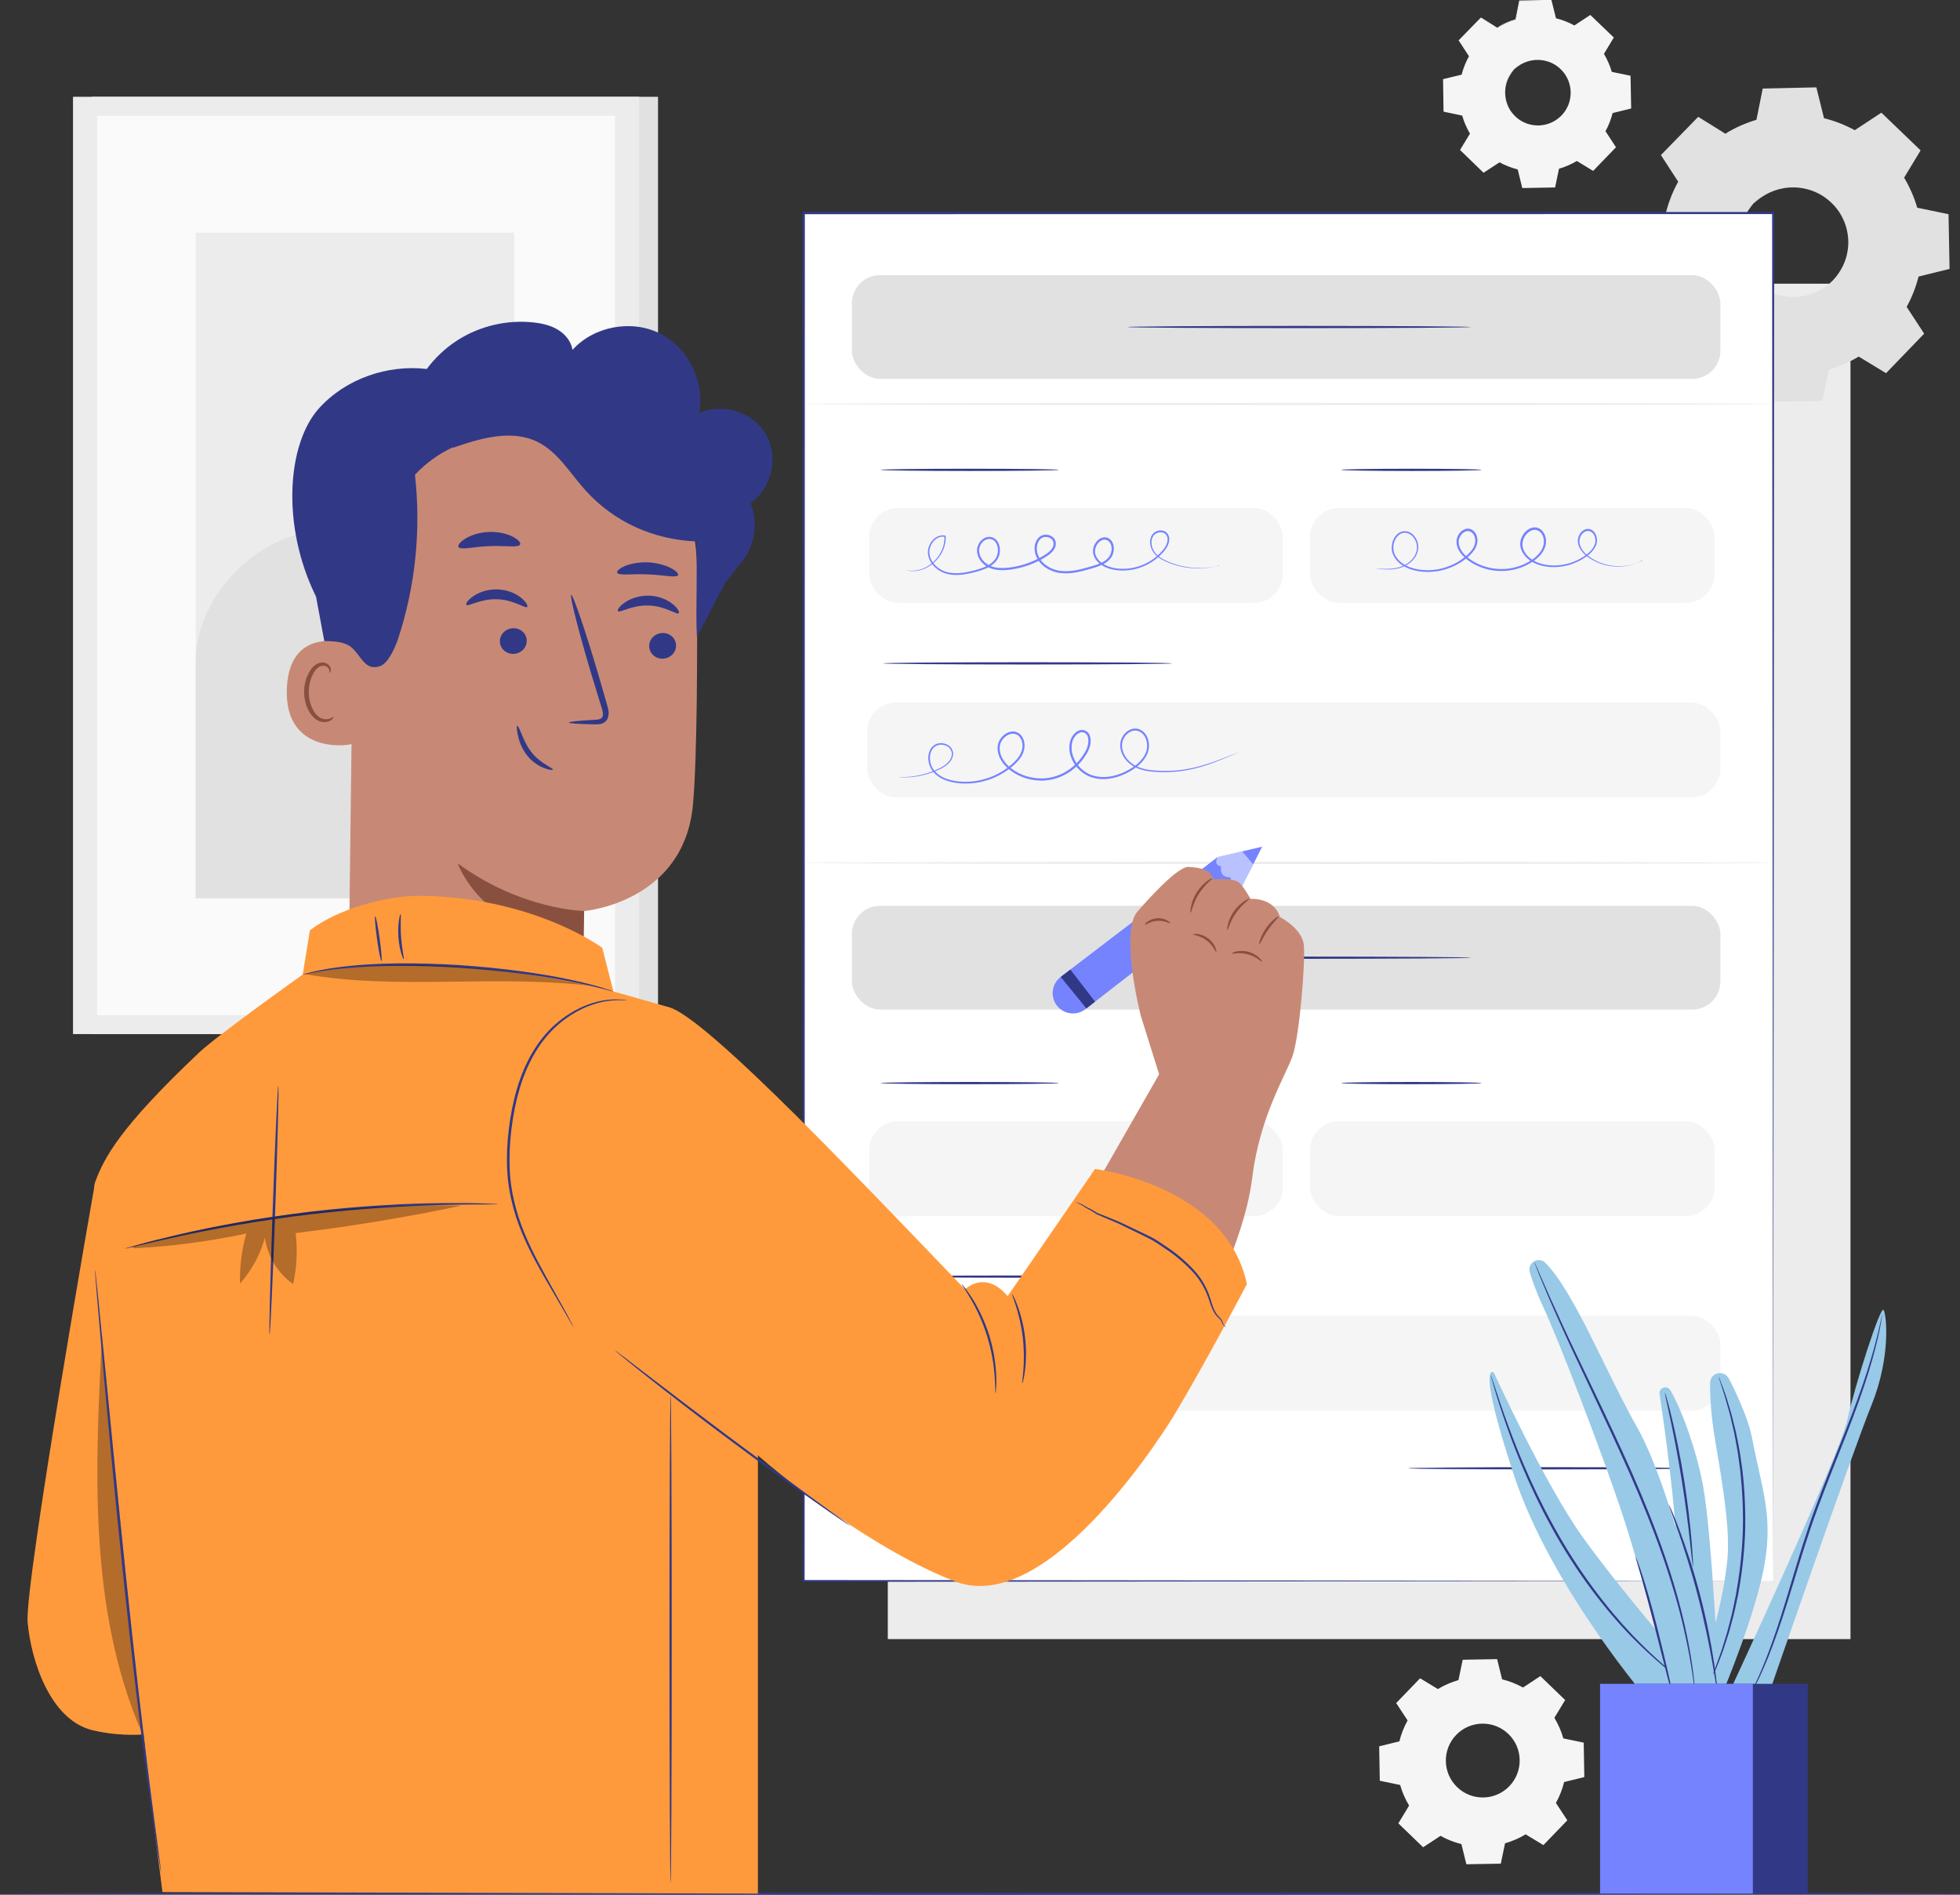 <?xml version="1.0" encoding="UTF-8"?>
<svg xmlns="http://www.w3.org/2000/svg" id="Calque_2" viewBox="0 0 453.17 438.07">
  <rect x="0" y="0" width="453.17" height="438.07" fill="#333333" stroke="none"/>
  <defs>
    <style>.cls-1{fill:#f5f5f5;}.cls-2,.cls-3{fill:#fff;}.cls-4{fill:#ececec;}.cls-5{fill:#ff9a3c;}.cls-6{fill:#fafafa;}.cls-7{fill:#98c9e7;}.cls-8{fill:#c78976;}.cls-9{fill:#e1e1e1;}.cls-10{fill:#8a503f;}.cls-11{fill:#7583ff;}.cls-12{fill:#313986;}.cls-13{opacity:.3;}.cls-3{opacity:.5;}</style>
  </defs>
  <g id="Calque_1-2">
    <g>
      <rect class="cls-4" x="205.27" y="65.59" width="222.58" height="313.37"></rect>
      <g>
        <g>
          <path class="cls-9" d="M398.94,30.92c2.29-1.38,4.72-2.43,7.23-3.14l1.49-7.16,12.1-.21,1.74,7.1c2.54,.62,5.01,1.59,7.34,2.89l6.11-4.01,8.71,8.41-3.79,6.25c1.38,2.29,2.43,4.72,3.14,7.24l7.16,1.49,.21,12.1-7.1,1.74c-.62,2.53-1.59,5.01-2.89,7.34l4.01,6.12-8.4,8.71-6.25-3.79c-2.29,1.38-4.72,2.43-7.24,3.14l-1.49,7.16-12.1,.21-1.74-7.1c-2.54-.62-5.01-1.59-7.34-2.89l-6.11,4.01-8.71-8.41,3.79-6.25c-1.38-2.29-2.43-4.72-3.14-7.24l-7.16-1.49-.21-12.1,7.1-1.74c.62-2.53,1.59-5.01,2.89-7.34l-4.01-6.11,8.4-8.71,6.25,3.79h0Zm6.45,16.12c-4.98,5.16-4.84,13.38,.32,18.36,5.16,4.98,13.38,4.84,18.36-.32,4.98-5.16,4.84-13.38-.32-18.36-5.16-4.98-13.38-4.83-18.36,.32Z"></path>
          <path class="cls-9" d="M405.39,47.04s.68-.96,2.42-2.12c1.71-1.14,4.69-2.4,8.47-2,1.86,.21,3.9,.82,5.76,2.04,1.84,1.23,3.57,2.98,4.65,5.24,.57,1.11,.97,2.35,1.18,3.64,.23,1.29,.27,2.65,.07,4-.33,2.71-1.61,5.38-3.6,7.48-2.03,2.07-4.65,3.44-7.35,3.87-1.34,.24-2.7,.26-4,.07-1.3-.17-2.55-.52-3.68-1.05-2.31-1-4.11-2.68-5.41-4.47-1.29-1.81-1.97-3.83-2.25-5.68-.53-3.76,.63-6.79,1.7-8.53,1.1-1.78,2.03-2.49,2.03-2.49,.07,.06-.78,.85-1.78,2.63-.98,1.75-2.01,4.71-1.43,8.31,.3,1.77,.97,3.69,2.23,5.4,1.25,1.69,2.99,3.27,5.18,4.2,1.08,.5,2.27,.82,3.5,.97,1.23,.17,2.51,.15,3.78-.08,2.55-.41,5.02-1.71,6.94-3.67,1.88-1.99,3.1-4.5,3.42-7.06,.19-1.28,.16-2.56-.05-3.78-.2-1.22-.56-2.4-1.1-3.46-1.01-2.16-2.64-3.84-4.38-5.03-1.76-1.19-3.69-1.8-5.48-2.04-3.62-.45-6.54,.69-8.25,1.73-1.75,1.06-2.51,1.94-2.57,1.88Z"></path>
          <path class="cls-9" d="M398.94,30.92s-.14-.06-.4-.21c-.29-.17-.69-.4-1.2-.69-1.09-.65-2.67-1.58-4.71-2.78l.15-.02c-2.14,2.24-4.95,5.19-8.35,8.75l.02-.23c1.22,1.85,2.58,3.9,4.03,6.1l.07,.11-.06,.12c-1.19,2.15-2.19,4.6-2.84,7.29l-.03,.14-.14,.04c-2.21,.55-4.61,1.14-7.1,1.76l.2-.26c.08,3.81,.16,7.85,.24,12.1l-.23-.28c2.22,.46,4.66,.96,7.16,1.48l.18,.04,.05,.18c.67,2.34,1.7,4.82,3.12,7.15l.1,.17-.1,.17c-1.17,1.94-2.46,4.08-3.78,6.26l-.05-.41c2.74,2.64,5.69,5.48,8.72,8.39l-.43-.04c1.9-1.25,3.99-2.62,6.11-4.01l.18-.12,.19,.1c2.13,1.19,4.63,2.21,7.25,2.85l.21,.05,.05,.21c.55,2.22,1.14,4.65,1.75,7.1l-.36-.28c3.83-.07,7.94-.14,12.1-.22l-.36,.29c.47-2.26,.98-4.7,1.49-7.16l.05-.22,.22-.06c2.38-.67,4.85-1.72,7.14-3.1h0s.2-.12,.2-.12l.19,.12c2.1,1.27,4.18,2.54,6.25,3.79l-.46,.06c2.84-2.94,5.64-5.84,8.41-8.7l-.04,.46c-1.35-2.06-2.68-4.1-4-6.12l-.12-.19,.11-.19c1.28-2.3,2.24-4.75,2.86-7.25l.05-.21,.21-.05c2.4-.59,4.77-1.17,7.1-1.74l-.27,.35c-.07-4.13-.14-8.16-.2-12.1l.27,.33c-2.43-.51-4.81-1.01-7.16-1.5l-.2-.04-.05-.19c-.72-2.57-1.78-4.97-3.1-7.16l-.1-.17,.1-.17c1.3-2.14,2.57-4.22,3.8-6.24l.05,.38c-3.06-2.96-5.94-5.76-8.69-8.42l.35,.03c-2.15,1.4-4.18,2.72-6.12,3.99l-.14,.09-.14-.08c-2.44-1.36-4.88-2.28-7.27-2.88l-.14-.04-.03-.14c-.62-2.58-1.19-4.91-1.72-7.11l.22,.17c-4.69,.06-8.68,.11-12.1,.16l.16-.13c-.61,2.86-1.12,5.2-1.54,7.15l-.02,.07-.07,.02c-2.56,.71-4.36,1.55-5.53,2.13-.56,.29-.99,.52-1.3,.68-.29,.16-.43,.23-.43,.22,0,0,.14-.1,.4-.27,.28-.17,.7-.43,1.28-.74,1.16-.62,2.95-1.49,5.52-2.25l-.08,.09c.39-1.96,.87-4.31,1.44-7.17l.03-.13h.13c3.42-.08,7.41-.17,12.1-.27h.17s.04,.17,.04,.17c.55,2.19,1.12,4.52,1.76,7.1l-.18-.18c2.43,.59,4.92,1.52,7.41,2.89h-.28c1.94-1.27,3.96-2.6,6.1-4.01l.19-.12,.16,.16c2.76,2.65,5.65,5.44,8.72,8.39l.18,.17-.13,.21c-1.23,2.03-2.48,4.11-3.78,6.26v-.33c1.35,2.23,2.44,4.69,3.19,7.31l-.25-.24c2.35,.49,4.73,.98,7.16,1.48l.27,.06v.27c.08,3.93,.15,7.97,.23,12.1v.28s-.27,.07-.27,.07c-2.34,.57-4.7,1.16-7.1,1.75l.26-.26c-.63,2.56-1.6,5.07-2.92,7.43v-.38c1.31,2.02,2.65,4.06,4,6.11l.16,.25-.2,.21c-2.76,2.86-5.56,5.77-8.4,8.71l-.21,.21-.25-.15c-2.07-1.25-4.15-2.52-6.25-3.79h.38s0,0,0,0c-2.35,1.42-4.88,2.49-7.32,3.18l.26-.28c-.51,2.46-1.02,4.9-1.49,7.16l-.06,.29h-.3c-4.16,.08-8.27,.15-12.1,.21h-.29s-.07-.28-.07-.28c-.6-2.45-1.19-4.88-1.74-7.1l.26,.26c-2.69-.66-5.24-1.71-7.43-2.93h.37c-2.12,1.37-4.21,2.74-6.12,3.99l-.23,.15-.2-.19c-3.02-2.92-5.96-5.77-8.7-8.42l-.19-.18,.14-.23c1.32-2.17,2.62-4.31,3.8-6.24v.33c-1.44-2.39-2.5-4.93-3.17-7.32l.23,.22c-2.5-.53-4.94-1.04-7.16-1.5l-.23-.05v-.23c-.07-4.25-.13-8.29-.19-12.1v-.21s.2-.05,.2-.05c2.49-.6,4.89-1.19,7.11-1.72l-.18,.18c.68-2.73,1.71-5.21,2.93-7.39v.23c-1.43-2.21-2.77-4.27-3.98-6.13l-.08-.13,.1-.11c3.44-3.53,6.29-6.44,8.45-8.66l.07-.07,.08,.05c2,1.24,3.54,2.2,4.61,2.87,.5,.32,.89,.57,1.18,.75,.27,.17,.4,.26,.4,.27Z"></path>
        </g>
        <g>
          <path class="cls-1" d="M346.15,6.43c1.37-.83,2.83-1.45,4.33-1.88l.89-4.29,7.24-.13,1.04,4.25c1.52,.37,3,.95,4.39,1.73l3.66-2.4,5.21,5.03-2.27,3.74c.83,1.37,1.46,2.83,1.88,4.33l4.29,.89,.13,7.24-4.25,1.04c-.37,1.52-.95,3-1.73,4.39l2.4,3.66-5.03,5.21-3.74-2.27c-1.37,.83-2.83,1.45-4.33,1.88l-.89,4.29-7.24,.13-1.04-4.25c-1.52-.37-3-.95-4.39-1.73l-3.66,2.4-5.21-5.03,2.27-3.74c-.83-1.37-1.46-2.83-1.88-4.33l-4.29-.89-.13-7.24,4.25-1.04c.37-1.52,.95-3,1.73-4.39l-2.4-3.66,5.03-5.21,3.74,2.27h0Zm3.86,9.65c-2.98,3.09-2.89,8.01,.19,10.99,3.09,2.98,8.01,2.89,10.99-.19,2.98-3.09,2.89-8.01-.19-10.99-3.09-2.98-8.01-2.89-10.99,.19Z"></path>
          <path class="cls-1" d="M350.01,16.08s.41-.57,1.45-1.27c1.02-.68,2.81-1.44,5.07-1.2,1.11,.13,2.33,.49,3.45,1.22,1.1,.74,2.14,1.78,2.79,3.14,.34,.67,.58,1.41,.71,2.18,.14,.77,.16,1.58,.04,2.39-.2,1.62-.96,3.22-2.16,4.48-1.21,1.24-2.79,2.06-4.4,2.31-.8,.14-1.62,.15-2.39,.04-.78-.1-1.53-.31-2.2-.63-1.38-.6-2.46-1.6-3.24-2.67-.77-1.09-1.18-2.29-1.34-3.4-.32-2.25,.38-4.06,1.02-5.11,.66-1.06,1.22-1.49,1.22-1.49,.04,.04-.47,.51-1.07,1.58-.59,1.05-1.2,2.82-.86,4.97,.18,1.06,.58,2.21,1.33,3.23,.75,1.01,1.79,1.96,3.1,2.51,.65,.3,1.36,.49,2.09,.58,.74,.1,1.5,.09,2.26-.05,1.53-.25,3.01-1.03,4.16-2.19,1.13-1.19,1.85-2.69,2.04-4.23,.11-.76,.1-1.53-.03-2.26-.12-.73-.34-1.44-.66-2.07-.6-1.29-1.58-2.3-2.62-3.01-1.05-.71-2.21-1.08-3.28-1.22-2.17-.27-3.91,.41-4.94,1.03-1.05,.64-1.5,1.16-1.54,1.12Z"></path>
          <path class="cls-1" d="M346.15,6.43s-.08-.04-.24-.13c-.18-.1-.41-.24-.72-.41-.65-.39-1.6-.94-2.82-1.67h.09c-1.28,1.33-2.96,3.09-5,5.23v-.14c.74,1.11,1.56,2.34,2.43,3.65l.04,.07-.04,.07c-.71,1.29-1.31,2.76-1.7,4.37l-.02,.09-.09,.02c-1.32,.33-2.76,.68-4.25,1.05l.12-.16c.05,2.28,.09,4.7,.14,7.24l-.14-.17c1.33,.27,2.79,.57,4.29,.88l.11,.02,.03,.11c.4,1.4,1.02,2.88,1.87,4.28l.06,.1-.06,.1c-.7,1.16-1.48,2.44-2.26,3.75l-.03-.25c1.64,1.58,3.41,3.28,5.22,5.02l-.26-.02c1.14-.75,2.39-1.57,3.66-2.4l.11-.07,.11,.06c1.28,.71,2.77,1.32,4.34,1.7l.13,.03,.03,.13c.33,1.33,.68,2.78,1.05,4.25l-.22-.17c2.29-.04,4.75-.09,7.24-.13l-.21,.18c.28-1.35,.58-2.82,.89-4.29l.03-.13,.13-.04c1.43-.4,2.9-1.03,4.27-1.86h0s.12-.07,.12-.07l.11,.07c1.26,.76,2.51,1.52,3.74,2.27l-.28,.04c1.7-1.76,3.38-3.5,5.03-5.21l-.03,.27c-.81-1.23-1.61-2.45-2.4-3.66l-.07-.11,.06-.12c.77-1.38,1.34-2.84,1.71-4.34l.03-.13,.13-.03c1.44-.35,2.85-.7,4.25-1.04l-.16,.21c-.04-2.47-.08-4.89-.12-7.24l.16,.2c-1.45-.3-2.88-.6-4.29-.9l-.12-.02-.03-.12c-.43-1.54-1.07-2.98-1.85-4.29l-.06-.1,.06-.1c.78-1.28,1.54-2.52,2.27-3.74l.03,.23c-1.83-1.77-3.56-3.45-5.2-5.04l.21,.02c-1.29,.84-2.5,1.63-3.67,2.39l-.08,.05-.08-.05c-1.46-.82-2.92-1.37-4.35-1.73l-.09-.02-.02-.09c-.37-1.55-.71-2.94-1.03-4.26l.13,.1c-2.81,.04-5.2,.07-7.24,.1l.1-.08c-.37,1.71-.67,3.11-.92,4.28v.04s-.05,.01-.05,.01c-1.53,.43-2.61,.93-3.31,1.27-.33,.17-.59,.31-.78,.41-.18,.1-.26,.14-.26,.13,0,0,.08-.06,.24-.16,.17-.1,.42-.25,.76-.44,.69-.37,1.77-.89,3.31-1.35l-.05,.05c.24-1.17,.52-2.58,.86-4.29l.02-.08h.08c2.05-.05,4.44-.1,7.24-.16h.1s.03,.1,.03,.1c.33,1.31,.67,2.7,1.06,4.25l-.11-.11c1.46,.36,2.95,.91,4.44,1.73h-.17c1.16-.76,2.37-1.56,3.65-2.4l.11-.07,.1,.09c1.65,1.59,3.38,3.25,5.22,5.02l.11,.1-.08,.13c-.73,1.22-1.49,2.46-2.26,3.75v-.2c.81,1.33,1.46,2.81,1.91,4.38l-.15-.14c1.4,.29,2.83,.59,4.29,.89l.16,.03v.16c.05,2.35,.09,4.77,.14,7.24v.17s-.16,.04-.16,.04c-1.4,.34-2.81,.69-4.25,1.05l.16-.16c-.38,1.53-.96,3.04-1.75,4.45v-.23c.78,1.21,1.58,2.43,2.39,3.66l.1,.15-.12,.13c-1.65,1.71-3.33,3.45-5.03,5.21l-.12,.13-.15-.09c-1.24-.75-2.49-1.51-3.74-2.27h.23s0,0,0,0c-1.4,.85-2.92,1.49-4.38,1.9l.16-.17c-.31,1.47-.61,2.93-.89,4.29l-.04,.17h-.18c-2.49,.05-4.95,.09-7.24,.13h-.17s-.04-.17-.04-.17c-.36-1.47-.71-2.92-1.04-4.25l.16,.16c-1.61-.4-3.14-1.02-4.45-1.75h.22c-1.27,.82-2.52,1.64-3.66,2.39l-.14,.09-.12-.12c-1.81-1.75-3.57-3.46-5.2-5.04l-.11-.11,.08-.14c.79-1.3,1.57-2.58,2.27-3.74v.2c-.86-1.43-1.49-2.95-1.89-4.38l.14,.13c-1.5-.31-2.96-.62-4.28-.9l-.14-.03v-.14c-.04-2.54-.08-4.96-.11-7.24v-.13s.12-.03,.12-.03c1.49-.36,2.93-.71,4.26-1.03l-.11,.11c.41-1.63,1.03-3.12,1.76-4.42v.14c-.85-1.32-1.66-2.56-2.38-3.67l-.05-.08,.06-.06c2.06-2.11,3.76-3.86,5.06-5.18l.04-.04,.05,.03c1.2,.74,2.12,1.32,2.76,1.72,.3,.19,.53,.34,.71,.45,.16,.1,.24,.16,.24,.16Z"></path>
        </g>
      </g>
      <g>
        <rect class="cls-9" x="21.23" y="22.38" width="130.91" height="216.7"></rect>
        <rect class="cls-4" x="16.88" y="22.38" width="130.91" height="216.7"></rect>
        <rect class="cls-6" x="22.45" y="26.78" width="119.77" height="207.91"></rect>
        <g>
          <rect class="cls-4" x="45.25" y="53.79" width="73.65" height="153.88"></rect>
          <path class="cls-9" d="M45.25,153.22c-.17-14.37,12.75-28.41,26.99-30.41,6.79-.96,14,.39,20.34-2.21,11.32-4.64,14.92-19.68,26.32-24.14l.52,111.22H45.25v-54.45Z"></path>
        </g>
      </g>
      <path class="cls-1" d="M332.45,390.51c1.5-.91,3.11-1.6,4.76-2.07l.98-4.71,7.96-.14,1.15,4.67c1.67,.41,3.29,1.04,4.83,1.9l4.02-2.64,5.73,5.53-2.49,4.11c.91,1.51,1.6,3.11,2.07,4.76l4.71,.98,.14,7.96-4.67,1.15c-.41,1.67-1.04,3.29-1.9,4.83l2.64,4.02-5.53,5.73-4.11-2.49c-1.5,.91-3.11,1.6-4.76,2.07l-.98,4.71-7.96,.14-1.15-4.67c-1.67-.41-3.29-1.04-4.83-1.9l-4.02,2.64-5.73-5.53,2.49-4.11c-.91-1.5-1.6-3.11-2.07-4.76l-4.71-.98-.14-7.96,4.67-1.15c.41-1.67,1.04-3.29,1.9-4.83l-2.64-4.02,5.53-5.73,4.11,2.49h0Zm4.24,10.6c-3.28,3.39-3.18,8.8,.21,12.07,3.39,3.28,8.8,3.18,12.07-.21,3.27-3.39,3.18-8.8-.21-12.07-3.39-3.27-8.8-3.18-12.07,.21Z"></path>
      <path class="cls-12" d="M447.38,437.81s.47-.02,1.43-.03c.97,0,2.41-.02,4.36-.03v.11c-22.5,.12-114.13,.2-223.68,.2-63.38-.03-120.74-.06-162.28-.08-20.76-.03-37.56-.06-49.18-.08-5.8-.02-10.3-.04-13.37-.05-1.52-.01-2.68-.02-3.48-.03-.78,0-1.18-.03-1.18-.03,0,0,.4-.02,1.18-.03,.79,0,1.96-.01,3.48-.03,3.07-.01,7.57-.03,13.37-.05,11.62-.02,28.42-.05,49.18-.08,41.54-.02,98.9-.05,162.28-.08,109.55,0,201.18,.09,223.68,.2v.11c-1.94-.01-3.39-.02-4.36-.03-.96,0-1.43-.03-1.43-.03Z"></path>
      <g>
        <g>
          <g>
            <rect class="cls-2" x="185.84" y="49.26" width="224.13" height="316.25"></rect>
            <path class="cls-12" d="M409.97,365.51c0-2.1-.1-129.42-.24-316.25l.24,.24c-67.78,0-143.9,.02-224.11,.02h-.03l.26-.26c-.02,118.51-.04,228.1-.05,316.25l-.21-.21c136.14,.13,222.4,.21,224.13,.21-1.73,0-88,.08-224.13,.21h-.21s0-.21,0-.21c-.01-88.15-.03-197.74-.05-316.25v-.26h.29c80.2,0,156.33,.02,224.11,.02h.24v.24c-.14,186.83-.24,314.15-.24,316.25Z"></path>
          </g>
          <rect class="cls-1" x="200.94" y="259.23" width="95.68" height="21.94" rx="6.69" ry="6.69"></rect>
          <rect class="cls-1" x="302.89" y="259.23" width="93.56" height="21.94" rx="6.69" ry="6.69"></rect>
          <rect class="cls-1" x="200.49" y="304.2" width="197.29" height="21.94" rx="6.69" ry="6.69"></rect>
          <path class="cls-12" d="M244.87,250.41c0,.14-9.25,.26-20.65,.26s-20.65-.12-20.65-.26,9.25-.26,20.65-.26,20.65,.12,20.65,.26Z"></path>
          <path class="cls-12" d="M342.58,250.41c0,.14-7.28,.26-16.26,.26s-16.26-.12-16.26-.26,7.28-.26,16.26-.26,16.26,.12,16.26,.26Z"></path>
          <path class="cls-12" d="M271.08,295.15c0,.14-15,.26-33.5,.26s-33.5-.12-33.5-.26,15-.26,33.5-.26,33.5,.12,33.5,.26Z"></path>
          <rect class="cls-9" x="196.96" y="209.43" width="200.81" height="23.98" rx="6.51" ry="6.51"></rect>
          <path class="cls-12" d="M340.14,221.42c0,.14-17.82,.26-39.79,.26s-39.79-.12-39.79-.26,17.81-.26,39.79-.26,39.79,.12,39.79,.26Z"></path>
          <rect class="cls-9" x="196.96" y="63.62" width="200.81" height="23.98" rx="6.51" ry="6.51"></rect>
          <path class="cls-12" d="M340.14,75.61c0,.14-17.82,.26-39.79,.26s-39.79-.12-39.79-.26,17.81-.26,39.79-.26,39.79,.12,39.79,.26Z"></path>
          <path class="cls-4" d="M409.97,93.41c0,.14-50.22,.26-112.16,.26s-112.17-.12-112.17-.26,50.21-.26,112.17-.26,112.16,.12,112.16,.26Z"></path>
          <path class="cls-4" d="M409.97,199.5c0,.14-50.22,.26-112.16,.26s-112.17-.12-112.17-.26,50.21-.26,112.17-.26,112.16,.12,112.16,.26Z"></path>
          <rect class="cls-1" x="200.94" y="117.45" width="95.68" height="21.94" rx="6.69" ry="6.69"></rect>
          <rect class="cls-1" x="302.89" y="117.45" width="93.56" height="21.94" rx="6.69" ry="6.69"></rect>
          <rect class="cls-1" x="200.49" y="162.42" width="197.29" height="21.94" rx="6.69" ry="6.69"></rect>
          <path class="cls-12" d="M244.87,108.63c0,.14-9.25,.26-20.65,.26s-20.65-.12-20.65-.26,9.25-.26,20.65-.26,20.65,.12,20.65,.26Z"></path>
          <path class="cls-12" d="M342.58,108.63c0,.14-7.28,.26-16.26,.26s-16.26-.12-16.26-.26,7.28-.26,16.26-.26,16.26,.12,16.26,.26Z"></path>
          <path class="cls-12" d="M271.08,153.37c0,.14-15,.26-33.5,.26s-33.5-.12-33.5-.26,15-.26,33.5-.26,33.5,.12,33.5,.26Z"></path>
          <path class="cls-12" d="M390.85,339.47c0,.14-14.63,.26-32.68,.26s-32.68-.12-32.68-.26,14.63-.26,32.68-.26,32.68,.12,32.68,.26Z"></path>
        </g>
        <path class="cls-11" d="M281.92,130.73s-.52,.19-1.55,.39c-1.03,.19-2.58,.39-4.57,.26-1.98-.15-4.43-.61-6.98-1.91-.63-.34-1.25-.77-1.78-1.34-.53-.56-.92-1.31-1.07-2.13-.14-.81-.05-1.75,.51-2.48,.57-.73,1.59-1.08,2.53-.8,.47,.13,.89,.49,1.11,.94,.23,.45,.28,.98,.19,1.46-.17,.98-.72,1.84-1.38,2.57-1.3,1.47-3.03,2.69-5.02,3.43-1.98,.74-4.24,1.02-6.48,.59-1.11-.22-2.23-.64-3.17-1.39-.91-.74-1.67-1.89-1.54-3.21,.06-.63,.31-1.23,.69-1.74,.38-.5,.9-.96,1.58-1.1,.68-.17,1.42,.12,1.87,.62,.46,.51,.66,1.2,.67,1.85,.02,.66-.14,1.32-.46,1.9-.33,.59-.82,1.05-1.36,1.43-1.09,.74-2.36,1.08-3.58,1.44-2.43,.69-5.08,1.43-7.78,.83-1.32-.31-2.6-.94-3.58-1.94-.97-.98-1.64-2.38-1.55-3.82,.04-.89,.37-1.81,1.08-2.43,.75-.62,1.81-.68,2.64-.28,.42,.2,.8,.53,1,.97,.2,.44,.23,.93,.12,1.38-.24,.91-.9,1.55-1.56,2.06-2.74,1.9-5.86,3.03-9,3.42-1.56,.2-3.2,.21-4.69-.41-1.47-.62-2.64-1.95-2.88-3.53-.25-1.59,.81-3.26,2.38-3.6,.79-.16,1.65,.16,2.13,.77,.51,.59,.72,1.35,.75,2.08,.04,.73-.12,1.46-.46,2.11-.36,.64-.86,1.14-1.42,1.55-1.13,.81-2.43,1.21-3.67,1.54-2.45,.65-5.04,1.11-7.32,.26-1.12-.42-2.09-1.13-2.78-2.03-.68-.9-1.08-2-.99-3.08,.1-1.07,.61-2.04,1.34-2.72,.72-.68,1.75-1.03,2.67-.8l.11,.03v.11c.07,2.2-.85,4.07-1.96,5.32-1.1,1.29-2.41,2.01-3.5,2.39-1.11,.37-2.03,.38-2.63,.34-.6-.08-.9-.17-.9-.17-.01-.1,1.28,.44,3.47-.31,1.06-.39,2.33-1.12,3.38-2.39,1.06-1.23,1.93-3.05,1.84-5.16l.11,.13c-.81-.2-1.72,.11-2.38,.75-.66,.63-1.13,1.54-1.21,2.51-.15,2,1.46,3.97,3.56,4.72,2.15,.78,4.65,.35,7.08-.31,1.22-.33,2.47-.73,3.52-1.48,.52-.38,.98-.86,1.28-1.41,.29-.56,.43-1.22,.4-1.87-.03-.65-.23-1.31-.64-1.8-.4-.49-1.07-.73-1.69-.61-1.27,.26-2.23,1.72-1.99,3.07,.2,1.37,1.27,2.59,2.59,3.14,1.35,.57,2.91,.56,4.43,.37,3.05-.38,6.12-1.51,8.75-3.33,.62-.47,1.2-1.06,1.37-1.77,.19-.71-.15-1.46-.84-1.76-.66-.32-1.53-.26-2.08,.21-.57,.49-.87,1.27-.9,2.06-.08,1.28,.51,2.53,1.4,3.43,.89,.92,2.09,1.51,3.33,1.8,2.52,.57,5.1-.12,7.52-.81,1.22-.35,2.44-.69,3.44-1.36,.49-.33,.93-.76,1.2-1.25,.28-.5,.42-1.08,.4-1.65,0-.57-.18-1.13-.54-1.52-.36-.39-.9-.6-1.4-.47-1.03,.25-1.78,1.37-1.89,2.42-.12,1.07,.53,2.12,1.36,2.79,.85,.69,1.9,1.09,2.96,1.31,2.14,.42,4.32,.16,6.24-.54,1.93-.7,3.6-1.87,4.87-3.29,.64-.69,1.15-1.5,1.3-2.36,.18-.84-.23-1.77-1.03-1.98-.77-.23-1.67,.06-2.14,.67-.49,.62-.59,1.46-.46,2.21,.25,1.55,1.46,2.63,2.66,3.28,2.48,1.3,4.9,1.79,6.85,1.96,1.97,.16,3.51,0,4.54-.16,.51-.09,.91-.16,1.17-.22,.26-.05,.4-.08,.4-.07Z"></path>
        <path class="cls-11" d="M379.75,129.54s-.4,.28-1.26,.63c-.85,.34-2.17,.76-3.94,.83-1.75,.06-3.96-.24-6.18-1.44-1.09-.6-2.25-1.39-3.01-2.64-.37-.63-.62-1.37-.54-2.17,.1-.78,.48-1.55,1.16-2.06,.34-.25,.77-.42,1.22-.4,.45,0,.88,.21,1.21,.52,.64,.63,.91,1.56,.81,2.46-.12,.91-.62,1.72-1.25,2.38-.64,.66-1.39,1.19-2.19,1.67-1.61,.94-3.48,1.58-5.46,1.75-1.97,.15-4.1-.06-5.97-1.11-.92-.52-1.78-1.26-2.32-2.24-.26-.49-.47-1.01-.53-1.6-.05-.58,.04-1.15,.25-1.69,.4-1.06,1.22-2.03,2.38-2.4,.58-.18,1.26-.13,1.8,.18,.55,.29,.95,.8,1.2,1.35,.49,1.11,.42,2.43-.13,3.5-.53,1.09-1.42,1.94-2.38,2.62-1.94,1.36-4.29,2.18-6.71,2.32-2.42,.14-4.85-.39-6.94-1.49-1.04-.55-2.02-1.23-2.82-2.1-.79-.86-1.41-1.98-1.4-3.21,.04-1.23,.77-2.39,1.93-2.85,.58-.23,1.29-.14,1.8,.22,.52,.36,.83,.9,.99,1.46,.35,1.14-.04,2.36-.67,3.24-.64,.91-1.47,1.59-2.3,2.22-3.4,2.49-7.66,3.25-11.3,2.42-1.81-.41-3.54-1.29-4.58-2.74-.52-.71-.85-1.58-.85-2.43-.02-.85,.2-1.68,.6-2.39,.41-.7,1.06-1.28,1.85-1.47,.78-.2,1.6,.04,2.19,.49,1.17,.92,1.66,2.4,1.47,3.67-.19,1.28-.95,2.3-1.77,2.99-.83,.69-1.76,1.11-2.61,1.33-1.72,.42-3.11,.3-4.02,.25-.44-.04-.78-.07-1.04-.09-.23-.03-.35-.04-.35-.05,0,0,.12,0,.36,0,.26,.01,.61,.02,1.04,.04,.91,.01,2.29,.1,3.96-.34,.83-.23,1.71-.64,2.5-1.32,.78-.67,1.48-1.65,1.64-2.84,.16-1.16-.32-2.54-1.38-3.36-.53-.39-1.23-.59-1.91-.41-.67,.17-1.24,.68-1.61,1.32-.74,1.29-.77,3.1,.25,4.41,.97,1.34,2.61,2.17,4.35,2.56,3.51,.79,7.65,.04,10.92-2.38,.81-.61,1.61-1.28,2.18-2.11,.58-.82,.89-1.85,.6-2.82-.14-.47-.4-.92-.8-1.18-.39-.27-.89-.33-1.34-.16-.91,.35-1.57,1.38-1.59,2.39-.01,1.04,.53,2.06,1.27,2.86,.75,.81,1.69,1.46,2.69,1.99,2.01,1.06,4.34,1.56,6.67,1.43,2.33-.14,4.58-.92,6.44-2.22,.92-.65,1.74-1.45,2.22-2.43,.49-.96,.54-2.11,.13-3.07-.39-.96-1.43-1.58-2.39-1.25-.95,.3-1.71,1.16-2.06,2.1-.18,.47-.26,.98-.22,1.47,.05,.48,.23,.97,.47,1.41,.48,.88,1.26,1.57,2.12,2.06,1.75,1,3.8,1.22,5.7,1.08,1.91-.16,3.73-.76,5.28-1.66,.78-.46,1.51-.97,2.11-1.59,.59-.61,1.05-1.35,1.16-2.14,.1-.78-.15-1.62-.68-2.13-.53-.54-1.38-.54-1.95-.1-.58,.42-.94,1.12-1.03,1.81-.08,.68,.14,1.39,.48,1.96,.7,1.18,1.81,1.96,2.86,2.56,2.15,1.2,4.32,1.52,6.03,1.5,1.74-.03,3.05-.41,3.91-.72,.86-.31,1.28-.56,1.29-.53Z"></path>
        <path class="cls-11" d="M286.79,173.7s-.13,.07-.38,.19c-.28,.13-.66,.3-1.15,.52-1.01,.45-2.51,1.1-4.48,1.85-1.97,.73-4.44,1.54-7.42,1.97-1.49,.22-3.09,.33-4.8,.29-1.69-.06-3.53-.12-5.34-.81-1.79-.64-3.51-2.13-4.06-4.22-.28-1.02-.2-2.22,.39-3.19,.56-.96,1.55-1.77,2.76-1.86,1.23-.1,2.38,.77,2.87,1.85,.53,1.08,.65,2.38,.25,3.56-.38,1.17-1.17,2.19-2.09,3.01-.93,.82-2,1.48-3.14,2.03-2.26,1.07-4.99,1.66-7.59,.89-2.6-.76-4.73-3.04-5.27-5.81-.12-.69-.13-1.41-.01-2.12,.09-.7,.4-1.41,.86-1.98,.45-.56,1.1-1.08,1.93-1.11,.82-.03,1.59,.54,1.85,1.29,.49,1.49,0,3.02-.74,4.25-.74,1.24-1.68,2.38-2.8,3.32-2.23,1.9-5.14,2.96-8.01,2.85-2.85-.09-5.64-1.17-7.67-3.09-.99-.97-1.8-2.19-2.03-3.58-.11-.68-.11-1.41,.13-2.08,.24-.66,.65-1.25,1.17-1.7,.51-.46,1.16-.79,1.86-.88,.7-.11,1.45,.15,1.97,.62,1.04,.98,1.22,2.5,.89,3.75-.35,1.27-1.18,2.3-2.07,3.14-.9,.84-1.88,1.57-2.91,2.17-2.06,1.22-4.31,1.95-6.53,2.22-2.22,.26-4.43,.1-6.42-.58-.99-.35-1.91-.87-2.64-1.58-.74-.7-1.24-1.63-1.43-2.58-.2-.95-.14-1.95,.26-2.81,.38-.86,1.19-1.53,2.1-1.64,.89-.13,1.78,.13,2.44,.67,.66,.54,.95,1.46,.78,2.23-.15,.79-.63,1.41-1.15,1.89-.53,.48-1.11,.83-1.69,1.12-1.16,.56-2.27,.97-3.29,1.26-2.04,.58-3.69,.69-4.8,.71-1.11,.01-1.69-.07-1.69-.07,0,0,.15-.01,.43,0,.28,0,.71,0,1.26-.02,1.1-.05,2.74-.2,4.75-.8,1-.3,2.09-.71,3.23-1.28,.56-.29,1.13-.64,1.62-1.1,.49-.46,.93-1.04,1.05-1.74,.14-.7-.11-1.46-.69-1.94-.58-.47-1.4-.71-2.19-.58-.8,.11-1.48,.68-1.83,1.46-.35,.77-.41,1.7-.22,2.58,.34,1.82,1.95,3.24,3.84,3.86,1.91,.64,4.07,.79,6.23,.53,2.16-.27,4.35-1,6.35-2.18,1-.59,1.94-1.31,2.82-2.12,.86-.81,1.62-1.78,1.93-2.93,.3-1.11,.1-2.47-.76-3.26-.86-.83-2.29-.56-3.18,.27-.46,.4-.82,.92-1.03,1.5-.21,.57-.21,1.21-.11,1.83,.21,1.25,.96,2.39,1.89,3.3,1.91,1.81,4.6,2.86,7.33,2.93,2.74,.1,5.51-.9,7.66-2.73,1.08-.9,1.98-1.99,2.69-3.19,.36-.6,.64-1.21,.77-1.87,.14-.65,.15-1.34-.06-1.93-.2-.58-.77-.98-1.35-.96-.59,.02-1.15,.42-1.54,.92-.83,1-.94,2.42-.74,3.68,.49,2.56,2.51,4.73,4.91,5.43,2.44,.73,5.06,.19,7.25-.84,2.17-1.04,4.27-2.56,5.01-4.74,.36-1.06,.26-2.24-.22-3.21-.45-.98-1.42-1.69-2.45-1.62-1.02,.07-1.93,.78-2.43,1.64-.53,.87-.61,1.93-.36,2.88,.5,1.94,2.08,3.35,3.8,3.98,1.73,.67,3.54,.75,5.22,.82,1.68,.05,3.28-.04,4.75-.25,2.95-.41,5.41-1.18,7.39-1.88,1.98-.71,3.49-1.34,4.51-1.75,.5-.2,.88-.36,1.17-.47,.26-.1,.4-.15,.4-.15Z"></path>
      </g>
      <g>
        <g>
          <path class="cls-7" d="M381.62,393.73s-23.01-26.48-31.69-52.97c-8.68-26.48-4.56-23.45-4.56-23.45,0,0,11.72,25.73,20.62,38.15,8.9,12.43,24.75,30.66,24.75,30.66l-9.12,7.6Z"></path>
          <path class="cls-7" d="M386.21,321.44c-.74-1.29-2.72-.62-2.5,.85,1.4,9.3,4.44,31.13,4.32,45.29-.15,18.39,0,25.5,0,25.5h9.58s-1.7-38.02-3.86-49.62c-1.52-8.13-4.74-17.15-7.54-22.03Z"></path>
          <path class="cls-7" d="M391.43,390s6.03-12.67,7.88-28.6c.79-6.77-.62-15.92-2.71-28.13-1.01-5.91-1.24-10.42-1.21-13.54,.02-2.36,3.14-3.13,4.29-1.07,1.16,2.06,4.5,9.11,5.35,13.53,2.32,12.06,4.95,18.09,2.94,29.52-2.01,11.44-9.43,29.06-9.43,29.06l-7.11-.77Z"></path>
          <path class="cls-7" d="M400.06,390.77s25.27-54.3,27.02-62.35c1.75-8.06,7.7-26.62,8.41-25.57,.7,1.05,1.75,10.86-2.8,22.06-4.55,11.21-23.99,67.51-23.99,67.51h-8.63"></path>
          <path class="cls-12" d="M388.66,388.34s-.25-.15-.71-.49c-.45-.34-1.13-.82-1.96-1.49-1.68-1.32-4.04-3.33-6.79-5.99-5.52-5.3-12.38-13.46-18.33-23.53-5.96-10.06-9.97-19.9-12.51-27.1-1.27-3.61-2.2-6.56-2.8-8.61-.31-1.02-.52-1.83-.67-2.37-.15-.54-.21-.83-.2-.84,.02,0,.12,.27,.3,.81,.19,.58,.45,1.36,.77,2.34,.66,2.03,1.64,4.96,2.96,8.54,2.63,7.16,6.68,16.94,12.62,26.96,5.93,10.02,12.71,18.18,18.13,23.53,2.7,2.69,5.02,4.74,6.66,6.1,.81,.7,1.46,1.2,1.89,1.57,.43,.36,.65,.56,.64,.57Z"></path>
          <path class="cls-12" d="M391.43,362.29s-.12-.57-.23-1.59c-.12-1.12-.28-2.59-.47-4.35-.4-3.67-1.02-8.74-1.92-14.3-.9-5.57-1.89-10.57-2.66-14.19-.37-1.73-.68-3.17-.92-4.28-.22-1.01-.32-1.57-.28-1.58,.04,0,.21,.54,.49,1.53,.28,1,.66,2.45,1.09,4.24,.87,3.6,1.92,8.61,2.82,14.18,.89,5.58,1.46,10.66,1.76,14.35,.15,1.84,.25,3.34,.3,4.37,.05,1.03,.05,1.61,.02,1.61Z"></path>
          <path class="cls-12" d="M397.35,318.24s.12,.23,.3,.69c.19,.51,.44,1.18,.76,2.02,.33,.87,.72,1.95,1.08,3.23,.38,1.28,.86,2.71,1.23,4.35,.2,.81,.41,1.67,.63,2.55,.21,.89,.36,1.83,.56,2.79,.41,1.93,.67,4.02,.97,6.21,.49,4.4,.76,9.28,.6,14.39-.21,5.11-.82,9.96-1.63,14.31-.46,2.17-.87,4.23-1.42,6.13-.26,.95-.48,1.88-.75,2.75-.28,.87-.55,1.7-.81,2.5-.48,1.6-1.07,3-1.54,4.25-.46,1.25-.92,2.3-1.31,3.15-.37,.81-.67,1.46-.9,1.96-.21,.44-.33,.67-.35,.67-.02,0,.07-.25,.25-.71,.2-.51,.47-1.17,.81-1.99,.37-.86,.8-1.92,1.22-3.17,.44-1.25,1-2.65,1.46-4.26,.25-.8,.5-1.63,.77-2.5,.26-.87,.47-1.8,.72-2.74,.53-1.89,.91-3.95,1.36-6.11,.78-4.34,1.38-9.15,1.58-14.24,.16-5.08-.09-9.93-.56-14.31-.29-2.18-.53-4.27-.92-6.19-.18-.96-.32-1.9-.52-2.79-.2-.89-.4-1.74-.59-2.55-.34-1.63-.8-3.07-1.15-4.35-.34-1.28-.69-2.37-.99-3.25-.27-.85-.49-1.53-.66-2.05-.15-.47-.21-.72-.2-.73Z"></path>
          <path class="cls-12" d="M435.19,303.94s0,.08-.02,.24c-.03,.19-.07,.42-.11,.71-.11,.62-.25,1.53-.5,2.7-.49,2.34-1.3,5.7-2.56,9.77-1.26,4.08-2.98,8.86-5.03,14.12-2.04,5.26-4.41,10.98-6.65,17.08-2.28,6.09-4.03,12.03-5.68,17.42-1.63,5.39-3.18,10.24-4.68,14.23-1.48,4-2.91,7.16-3.99,9.28-.52,1.08-.98,1.88-1.28,2.43-.14,.25-.26,.45-.35,.62-.08,.14-.13,.21-.14,.2,0,0,.02-.08,.09-.23,.08-.17,.18-.39,.31-.65,.27-.57,.7-1.38,1.19-2.47,1.02-2.15,2.39-5.32,3.82-9.33,1.45-4,2.96-8.85,4.56-14.25,1.62-5.4,3.37-11.36,5.65-17.46,2.25-6.11,4.63-11.83,6.69-17.07,2.07-5.24,3.83-10,5.13-14.05,1.31-4.05,2.17-7.39,2.72-9.7,.28-1.16,.45-2.07,.6-2.68,.07-.28,.12-.51,.16-.7,.04-.16,.07-.24,.07-.23Z"></path>
          <g>
            <path class="cls-7" d="M357.28,291.95c-1.59-1.58-4.24,.07-3.58,2.22,.67,2.18,1.68,4.99,3.17,8.16,3.47,7.38,13.68,33.87,18.45,48.41,4.78,14.54,11.51,41.68,11.51,41.68l10.2-1.65s-9.33-44.59-18.45-60.65c-7.33-12.91-14.65-31.56-21.3-38.17Z"></path>
            <path class="cls-12" d="M378.12,359.84s.22,.42,.53,1.22c.3,.8,.71,1.97,1.18,3.42,.94,2.91,2.09,6.97,3.25,11.49,1.15,4.52,2.12,8.62,2.79,11.6,.31,1.41,.56,2.59,.77,3.53,.17,.84,.25,1.3,.21,1.31-.04,0-.18-.44-.41-1.26-.25-.93-.56-2.1-.93-3.49-.78-3.07-1.81-7.1-2.94-11.56-1.16-4.51-2.25-8.58-3.09-11.51-.4-1.38-.74-2.54-1.01-3.47-.24-.82-.36-1.28-.33-1.29Z"></path>
            <path class="cls-12" d="M391.96,391.6s-.03-.09-.06-.27c-.03-.21-.07-.48-.12-.8-.11-.71-.2-1.75-.42-3.09-.37-2.68-1.04-6.54-2.14-11.25-1.09-4.71-2.68-10.25-4.77-16.29-2.09-6.04-4.72-12.57-7.69-19.33-6-13.5-11.99-25.47-15.93-34.32-1.99-4.42-3.53-8.02-4.55-10.53-.52-1.25-.89-2.24-1.15-2.9-.12-.31-.21-.56-.28-.76-.06-.17-.09-.26-.08-.27,0,0,.05,.08,.13,.25,.09,.2,.2,.44,.33,.74,.3,.69,.71,1.65,1.24,2.86,1.07,2.48,2.67,6.06,4.7,10.46,4.02,8.8,10.07,20.74,16.08,34.26,2.98,6.77,5.59,13.32,7.67,19.38,2.08,6.07,3.63,11.63,4.68,16.37,1.05,4.73,1.66,8.61,1.97,11.31,.18,1.34,.25,2.4,.32,3.1,.03,.33,.05,.6,.06,.81,.01,.18,.01,.28,0,.28Z"></path>
            <path class="cls-12" d="M397.03,390.77s-.16-.61-.34-1.71c-.2-1.2-.47-2.78-.79-4.69-.7-3.95-1.78-9.39-3.32-15.32-1.53-5.93-3.25-11.2-4.57-14.99-.65-1.83-1.19-3.34-1.59-4.48-.38-1.06-.58-1.65-.54-1.66,.03-.01,.3,.55,.74,1.58,.44,1.03,1.05,2.54,1.76,4.43,1.42,3.76,3.2,9.04,4.74,14.99,1.55,5.94,2.56,11.42,3.17,15.39,.29,1.99,.51,3.6,.63,4.72,.12,1.12,.17,1.74,.14,1.74Z"></path>
          </g>
        </g>
        <g>
          <rect class="cls-12" x="378.16" y="389.3" width="39.81" height="48.5"></rect>
          <rect class="cls-11" x="369.95" y="389.3" width="35.32" height="48.5"></rect>
        </g>
      </g>
      <g>
        <g>
          <g>
            <g>
              <path class="cls-8" d="M81.77,132.16l-1.13,91.12c-.19,15.49,2.69,38.3,27.2,37.48h0c21.21-2.31,26.84-22.39,27.01-36.85,.08-6.86,.16-12.58,.21-13.28,0,0,23.22-1.89,25.18-24.83,.95-11.08,1.04-34.07,.88-54.87-.17-22.34-17.49-40.79-39.77-42.42l-2.21-.16c-23.99-.35-37.68,19.83-37.37,43.82Z"></path>
              <path class="cls-10" d="M135.06,210.62s-14.53-.21-29.25-11.02c0,0,6.07,17.3,29.13,16.91l.12-5.89Z"></path>
            </g>
            <g>
              <g>
                <path class="cls-12" d="M121.9,140.32c-.46,.46-3.1-1.67-6.95-1.77-3.84-.16-6.71,1.78-7.12,1.29-.2-.22,.28-1.07,1.53-1.95,1.23-.88,3.32-1.7,5.71-1.62,2.39,.08,4.38,1.05,5.51,2.01,1.16,.96,1.53,1.84,1.31,2.05Z"></path>
                <path class="cls-12" d="M121.79,148.27c-.06,1.64-1.5,2.94-3.22,2.91-1.71-.03-3.05-1.39-2.99-3.03,.06-1.64,1.5-2.94,3.22-2.91,1.72,.03,3.06,1.39,2.99,3.03Z"></path>
                <path class="cls-12" d="M131.53,167.05c0-.2,2.22-.42,5.81-.62,.91-.03,1.77-.14,1.97-.75,.26-.64-.05-1.63-.41-2.71-.69-2.24-1.41-4.59-2.16-7.05-2.99-10.04-5.08-18.26-4.67-18.38,.41-.12,3.16,7.92,6.14,17.96,.71,2.47,1.4,4.83,2.05,7.09,.27,1.05,.77,2.25,.21,3.57-.29,.66-.99,1.1-1.58,1.21-.59,.13-1.1,.11-1.55,.1-3.59-.07-5.81-.21-5.81-.42Z"></path>
              </g>
              <path class="cls-12" d="M120.27,125.87c-.37,.85-3.45,.21-7.13,.4-3.69,.11-6.71,1-7.14,.18-.19-.39,.38-1.18,1.64-1.94,1.24-.76,3.18-1.43,5.39-1.52,2.21-.09,4.19,.42,5.48,1.07,1.3,.66,1.92,1.39,1.76,1.8Z"></path>
              <path class="cls-12" d="M156.77,132.99c-.4,.69-3.4-.08-7.04-.19-3.63-.18-6.65,.35-7.03-.37-.17-.35,.43-.97,1.7-1.52,1.26-.55,3.2-.97,5.38-.89,2.18,.09,4.1,.67,5.34,1.32,1.25,.65,1.83,1.32,1.65,1.65Z"></path>
            </g>
            <path class="cls-8" d="M82.4,149.29c-.38-.2-15.43-5.82-16.08,9.91-.64,15.73,15.28,13.13,15.33,12.68,.05-.45,.75-22.6,.75-22.6Z"></path>
            <path class="cls-10" d="M77.09,165.73c-.07-.05-.28,.18-.75,.37-.46,.19-1.24,.3-2.05-.04-1.64-.68-2.93-3.37-2.89-6.21,.02-1.43,.37-2.78,.93-3.89,.53-1.13,1.3-1.9,2.15-2.02,.84-.16,1.41,.37,1.59,.82,.19,.45,.08,.76,.16,.79,.04,.04,.35-.25,.25-.9-.05-.31-.22-.69-.58-1.01-.37-.32-.91-.5-1.5-.46-1.22,.03-2.35,1.11-2.96,2.32-.68,1.22-1.11,2.74-1.13,4.35-.03,3.17,1.47,6.21,3.72,6.96,1.09,.33,2.03,.04,2.52-.31,.5-.37,.6-.72,.55-.75Z"></path>
            <path class="cls-12" d="M127.82,177.94c.17-.4-2.91-1.32-5.08-4.21-1.08-1.42-1.71-2.97-2.18-4.11-.46-1.14-.81-1.86-.98-1.81-.16,.05-.12,.82,.13,2.07,.26,1.23,.8,2.99,2.02,4.6,1.21,1.63,2.83,2.61,4.02,3.08,1.2,.49,2.01,.52,2.06,.38Z"></path>
            <path class="cls-12" d="M156.94,141.77c-.46,.46-3.1-1.67-6.95-1.77-3.84-.16-6.71,1.78-7.12,1.29-.2-.22,.28-1.07,1.53-1.95,1.23-.88,3.32-1.7,5.71-1.62,2.39,.08,4.38,1.05,5.51,2.01,1.16,.96,1.53,1.84,1.31,2.05Z"></path>
            <path class="cls-12" d="M156.31,149.38c-.06,1.64-1.5,2.94-3.22,2.91-1.71-.03-3.05-1.39-2.99-3.03,.06-1.64,1.5-2.94,3.22-2.91,1.72,.03,3.06,1.39,2.99,3.03Z"></path>
          </g>
          <g>
            <path class="cls-12" d="M177.12,100.46c-2.95-5.16-10.1-7.42-15.48-4.9,1.42-7.22-2.48-15.16-9.06-18.46-6.58-3.3-15.27-1.67-20.21,3.78-.31-1.96-1.69-3.63-3.38-4.65-1.69-1.02-3.68-1.47-5.65-1.68-6.13-.67-12.47,.83-17.65,4.17-2.71,1.75-5.09,4-7.02,6.59-9.1-1.07-18.74,2.26-24.91,9.09-7.39,8.19-8.78,27.16-.69,43.55l1.91,10.28c2.54,0,4.86,.17,6.43,1.58,2.13,1.91,3.08,5.51,6.61,4.14,1.8-.7,3.44-4.47,4.04-6.3,3.99-12.16,5.32-25.18,3.88-37.89,2.51-2.68,5.55-4.87,8.89-6.41l-.27,.24c6.41-2.23,13.66-4.42,19.74-1.41,4.72,2.33,7.49,7.23,11.02,11.14,6.68,7.4,15.7,11.43,25.67,11.86,.34,6.46-.2,15.59,.14,22.05l5.43-10.35v.05c.45-.76,.82-1.52,1.17-2.29l.12-.23v-.03s0,0,0,0c.99-.81,1.75-2.29,3.43-4.21,3.24-3.72,4.14-9.32,2.23-13.87,4.91-3.36,6.58-10.67,3.63-15.83Z"></path>
            <path class="cls-12" d="M169.72,130.75s-.01-.01-.02-.02h0s.02,.02,.02,.02Z"></path>
          </g>
          <path class="cls-12" d="M167.72,100.7s.05,.11,.11,.34c.06,.23,.12,.57,.14,1.02,.05,.89-.1,2.25-.92,3.69-.41,.71-.98,1.43-1.76,2.03-.78,.59-1.76,1.06-2.87,1.22-2.18,.36-4.87-.38-6.56-2.47l.39-.34c.74,.8,1.15,1.94,1.11,3.08-.04,1.53-.71,2.98-1.76,3.96-1.07,.98-2.43,1.45-3.72,1.58-2.61,.25-4.88-.72-6.47-1.78-1.61-1.07-2.71-2.18-3.46-2.94-.74-.77-1.12-1.22-1.1-1.24,.03-.03,.46,.38,1.24,1.1,.79,.71,1.92,1.77,3.51,2.77,1.57,.99,3.76,1.88,6.22,1.61,1.2-.13,2.47-.59,3.42-1.48,.94-.89,1.55-2.22,1.59-3.6,.04-1.03-.32-2.03-.96-2.72l.39-.34c1.53,1.92,4.05,2.65,6.09,2.34,2.09-.28,3.61-1.65,4.4-2.98,.82-1.35,1.01-2.65,1.02-3.51,0-.87-.12-1.35-.07-1.36Z"></path>
          <path class="cls-12" d="M148.03,83.46s.12,.04,.34,.15c.21,.12,.52,.31,.88,.59,.71,.56,1.72,1.53,2.37,3.08,.66,1.52,.74,3.77-.54,5.67-.62,.93-1.64,1.72-2.87,1.97-1.2,.25-2.57,.06-3.67-.71-.34-.25-.64-.55-.87-.87l.45-.25c.5,1.18,.37,2.49-.12,3.53-.48,1.06-1.34,1.89-2.29,2.34-1.93,.93-3.97,.63-5.36-.01-1.42-.65-2.33-1.55-2.89-2.18-.56-.64-.79-1.06-.77-1.07,.03-.03,.31,.35,.91,.94,.59,.58,1.51,1.41,2.89,1.98,1.34,.57,3.26,.79,5.01-.08,.86-.43,1.61-1.17,2.04-2.13,.43-.95,.53-2.11,.1-3.12l-.83-1.93,1.28,1.68c.2,.27,.45,.53,.75,.75,.95,.67,2.18,.86,3.26,.63,1.09-.22,1.99-.9,2.58-1.74,1.19-1.72,1.17-3.81,.59-5.26-.57-1.49-1.5-2.46-2.16-3.06-.67-.6-1.11-.86-1.09-.9Z"></path>
        </g>
        <g>
          <g>
            <g>
              <path class="cls-11" d="M281.53,198.15l-36.3,27.72c-2.16,1.65-2.47,4.77-.7,6.82h0c1.64,1.88,4.46,2.16,6.43,.63l36-27.97,4.87-9.6-10.31,2.41Z"></path>
              <path class="cls-3" d="M287.18,196.83l2.57,3-2.78,5.52s-2.66,.14-2.42-2.51c0,0-2.7,.28-2.2-2.52,0,0-1.89-.17-.82-2.16l5.65-1.32Z"></path>
              <polygon class="cls-12" points="245.24 225.87 251.19 233.15 253.19 231.59 247.48 224.16 245.24 225.87"></polygon>
            </g>
            <path class="cls-8" d="M242.56,295.35l-1.3-.23,26.74-46.75-4.23-13.48s-4.9-19.19-.82-24.09c0,0,8.93-10.51,11.83-10.37,2.9,.14,5.22,.72,5.8,2.9,0,0,4.93-.58,6.23,1.01,1.3,1.59,2.32,3.48,2.32,3.48,0,0,5.36-.43,6.81,4.2,0,0,5.07,2.61,5.51,6.37,.43,3.77-1.01,21.3-2.61,25.79-1.59,4.49-7.53,13.91-9.27,27.82-1.74,13.91-7.87,22.94-13.31,43.26l-14.79,5.85-18.89-25.77Z"></path>
            <path class="cls-10" d="M280.32,203.04c.11,.15-1.73,1.37-3.12,3.61-1.42,2.23-1.72,4.41-1.9,4.38-.15,.02-.12-2.33,1.39-4.7,1.48-2.38,3.59-3.44,3.64-3.29Z"></path>
            <path class="cls-10" d="M288.84,207.82c.1,.16-1.66,1.22-3.05,3.23-1.43,2-1.83,4.01-2.01,3.97-.15,0,0-2.18,1.51-4.32,1.5-2.15,3.51-3.03,3.55-2.89Z"></path>
            <path class="cls-10" d="M295.65,211.88c.11,.14-1.22,1.3-2.44,3.07-1.24,1.76-1.87,3.41-2.04,3.35-.15-.03,.25-1.85,1.54-3.7,1.29-1.85,2.85-2.85,2.94-2.72Z"></path>
            <path class="cls-10" d="M270.54,213.42c-.09,.15-1.3-.64-2.97-.51-1.67,.09-2.76,1.04-2.87,.9-.05-.05,.14-.38,.63-.74,.48-.36,1.28-.71,2.2-.77,.93-.06,1.76,.18,2.29,.47,.53,.29,.77,.59,.72,.65Z"></path>
            <path class="cls-10" d="M281.2,220.09c-.17,.06-.67-1.5-2.21-2.64-1.51-1.18-3.15-1.25-3.13-1.43,0-.07,.41-.17,1.09-.08,.67,.08,1.58,.4,2.42,1.03,.83,.63,1.37,1.43,1.63,2.06,.26,.63,.28,1.05,.21,1.07Z"></path>
            <path class="cls-10" d="M291.79,222.35c-.13,.13-1.29-1.19-3.29-1.71-1.98-.56-3.65-.01-3.7-.18-.03-.07,.35-.31,1.06-.48,.7-.17,1.73-.21,2.8,.08,1.07,.29,1.94,.85,2.46,1.35,.52,.5,.73,.9,.67,.95Z"></path>
          </g>
          <g>
            <path class="cls-5" d="M21.99,273.33s-16.39,93.08-15.6,101.79c.79,8.7,5.15,22.55,15.04,24.92,9.89,2.37,18.99,0,18.99,0l-11.87-114.33-6.56-12.38Z"></path>
            <path class="cls-5" d="M69.98,225.32s-19.61,13.94-23.95,18.04c-18.13,17.15-21.93,24.17-24.04,29.97-2.11,5.8,12.59,140.57,12.59,140.57l2.98,23.55h0l137.67,.35h0v-120.3l-20.68-84.66-12.73-3.62-2.57-10.09s-15.81-11.68-41.89-12.01c-8.02-.1-19.37,3.05-25.71,7.97h0l-1.66,10.24Z"></path>
            <path class="cls-5" d="M139.14,233.19s14.15-.64,15.4-.35c4.36,1.01,16.34,11.98,29.97,25.51,13.01,12.91,38.61,39.76,38.61,39.76,0,0,4.6-4.65,9.85,1.56l20.21-29.4s30.34,3.73,35.11,26.62c0,0-9.3,17.75-16.91,30.45,0,0-28.19,46.79-50.47,38.32-20.34-7.74-45.85-28.43-49.44-32.86l-29.95-21.37s-20.51-39.12-11.45-58.68l9.06-19.56Z"></path>
            <path class="cls-12" d="M141.81,229.22s-.26-.03-.73-.15c-.53-.14-1.21-.32-2.04-.54-1.78-.45-4.36-1.07-7.58-1.68-6.43-1.27-15.43-2.46-25.41-3.13-9.99-.61-19.07-.55-25.59,.08-3.26,.28-5.89,.69-7.69,1.01-.85,.17-1.53,.3-2.07,.41-.48,.09-.73,.12-.73,.1,0-.02,.24-.1,.7-.22,.53-.14,1.21-.31,2.05-.52,1.79-.4,4.42-.87,7.69-1.21,6.54-.74,15.65-.87,25.67-.25,10.01,.67,19.02,1.94,25.45,3.32,3.22,.66,5.8,1.35,7.56,1.87,.83,.27,1.49,.48,2.02,.65,.46,.15,.7,.25,.69,.27Z"></path>
            <path class="cls-12" d="M88.19,222.21c-.17,.02-.62-2.28-1.02-5.15-.4-2.87-.59-5.21-.42-5.23,.17-.02,.62,2.28,1.02,5.15,.4,2.86,.59,5.21,.42,5.23Z"></path>
            <path class="cls-12" d="M93.33,221.77c-.14,.05-1.02-2.2-1.21-5.15-.21-2.95,.34-5.3,.49-5.27,.18,.03-.09,2.36,.12,5.23,.19,2.87,.78,5.14,.61,5.19Z"></path>
            <g class="cls-13">
              <path d="M70.43,225.2c21.55,3.81,43.38,.04,66.18,2.73-22.02-4.56-44.94-6.72-66.18-2.73"></path>
            </g>
            <g class="cls-13">
              <path d="M32.63,400.22c-12.12-28.38-10.68-60.46-9.04-91.28l9.04,91.28Z"></path>
            </g>
            <path class="cls-12" d="M21.99,293.63s.03,.12,.06,.36c.03,.27,.07,.62,.13,1.06,.1,.97,.25,2.33,.43,4.06,.35,3.57,.86,8.67,1.48,14.95,1.23,12.63,2.91,30.07,4.92,49.32,2.01,19.26,4.02,36.66,5.62,49.25,.79,6.29,1.47,11.38,1.95,14.89,.23,1.73,.41,3.08,.53,4.05,.05,.44,.09,.78,.12,1.06,.02,.24,.03,.36,.02,.36-.01,0-.04-.12-.08-.35-.05-.27-.11-.61-.18-1.05-.15-.96-.37-2.31-.65-4.03-.55-3.5-1.3-8.58-2.14-14.87-1.72-12.57-3.79-29.98-5.8-49.24-2.01-19.25-3.62-36.7-4.74-49.34-.54-6.29-.98-11.39-1.29-14.97-.14-1.74-.24-3.1-.32-4.07-.03-.44-.05-.79-.07-1.06-.01-.24-.01-.36,0-.36Z"></path>
            <path class="cls-12" d="M115.2,278.4s-.31,.04-.89,.05c-.64,0-1.48,.01-2.54,.02-2.21,0-5.4,.02-9.34,.12-7.89,.18-18.78,.76-30.73,2.17-11.96,1.43-22.68,3.42-30.39,5.1-3.85,.84-6.97,1.55-9.11,2.08-1.03,.24-1.85,.43-2.47,.58-.57,.13-.87,.18-.87,.16,0-.02,.28-.12,.84-.28,.62-.17,1.43-.4,2.45-.69,2.13-.6,5.23-1.38,9.07-2.27,7.69-1.79,18.43-3.85,30.41-5.29,11.98-1.42,22.9-1.93,30.8-2,3.95-.04,7.15,0,9.35,.08,1.06,.04,1.9,.07,2.54,.1,.58,.03,.89,.05,.88,.08Z"></path>
            <path class="cls-12" d="M62.33,308.54c-.17,0,.15-12.9,.71-28.79,.56-15.9,1.15-28.77,1.31-28.77,.17,0-.15,12.89-.71,28.79-.56,15.89-1.15,28.77-1.31,28.77Z"></path>
            <path class="cls-12" d="M132.69,306.95s-.2-.27-.52-.81c-.34-.59-.8-1.38-1.38-2.37-1.23-2.11-2.96-5.08-5.08-8.73-2.09-3.71-4.58-8.18-6.37-13.58-.87-2.7-1.55-5.61-1.9-8.68-.31-3.07-.3-6.28-.03-9.54,.6-6.49,2-12.67,4.54-17.77,1.25-2.55,2.79-4.81,4.48-6.69,1.7-1.88,3.56-3.36,5.38-4.49,3.66-2.28,7.17-3.08,9.55-3.2,2.4-.13,3.7,.21,3.7,.21,0,.08-1.32-.17-3.68,.03-2.35,.19-5.77,1.05-9.34,3.33-1.77,1.14-3.59,2.61-5.24,4.47-1.64,1.86-3.13,4.08-4.35,6.6-2.48,5.03-3.85,11.14-4.44,17.58-.27,3.22-.28,6.39,.01,9.42,.33,3.03,1,5.9,1.84,8.57,1.73,5.34,4.18,9.81,6.21,13.54,2.05,3.68,3.72,6.68,4.91,8.82,.54,1.02,.96,1.82,1.28,2.43,.29,.56,.43,.86,.41,.87Z"></path>
            <g class="cls-13">
              <path d="M31.07,288.6c8.7-.45,17.36-1.59,25.87-3.41-1.05,3.76-1.54,7.67-1.45,11.57,2.69-3.03,4.68-6.68,5.75-10.59,.6,4.26,3.02,8.23,6.53,10.71,.86-3.86,1.06-7.87,.58-11.79,12.87-1.55,25.68-3.67,38.36-6.35-25.67-.63-51.43,2.58-76.16,9.48"></path>
            </g>
          </g>
          <path class="cls-12" d="M196.57,352.77s-.21-.11-.59-.35c-.42-.28-.97-.64-1.64-1.1-1.42-.96-3.47-2.37-5.98-4.14-5.03-3.53-11.91-8.48-19.42-14.08-7.51-5.6-14.22-10.79-19.04-14.6-2.41-1.91-4.34-3.46-5.67-4.55-.63-.52-1.13-.94-1.52-1.26-.34-.29-.52-.45-.51-.47,.01-.01,.21,.12,.57,.39,.4,.3,.93,.7,1.58,1.19,1.41,1.08,3.37,2.58,5.77,4.42,4.87,3.74,11.61,8.88,19.12,14.48,7.51,5.6,14.36,10.59,19.33,14.2,2.45,1.78,4.44,3.23,5.88,4.27,.66,.49,1.18,.88,1.59,1.18,.36,.27,.54,.42,.53,.44Z"></path>
          <path class="cls-12" d="M230.18,322.08c-.09,0-.03-1.51-.21-3.93-.17-2.42-.66-5.74-1.75-9.27-1.1-3.53-2.59-6.55-3.81-8.63-1.23-2.09-2.13-3.3-2.06-3.36,.03-.02,.28,.26,.7,.8,.43,.53,1.01,1.34,1.67,2.37,1.32,2.06,2.88,5.09,4,8.67,1.11,3.58,1.54,6.96,1.62,9.41,.04,1.22,.03,2.21-.03,2.9-.05,.68-.09,1.06-.13,1.06Z"></path>
          <path class="cls-12" d="M236.37,319.82c-.08-.02,.11-1.18,.25-3.08,.15-1.89,.19-4.53-.13-7.41-.33-2.88-.98-5.43-1.55-7.24-.57-1.81-1.02-2.91-.94-2.94,.03-.01,.18,.24,.42,.73,.24,.48,.55,1.2,.88,2.1,.67,1.8,1.38,4.38,1.72,7.3,.33,2.92,.23,5.6-.02,7.5-.12,.95-.25,1.72-.38,2.24-.12,.52-.2,.81-.24,.8Z"></path>
          <path class="cls-12" d="M283.33,306.94s.01-.19-.23-.38c-.12-.08-.3-.22-.41-.44-.12-.21-.19-.47-.34-.71-.27-.5-.93-.89-1.41-1.63-.5-.71-.86-1.63-1.21-2.64-.61-2.03-1.61-4.36-3.43-6.48-.89-1.07-1.95-2.08-3.09-3.08-1.14-1-2.38-1.97-3.73-2.85-1.36-.92-2.62-1.83-3.99-2.48-1.37-.67-2.7-1.32-3.96-1.94-1.27-.6-2.44-1.22-3.59-1.71-1.15-.49-2.22-.94-3.2-1.36-.49-.22-.96-.38-1.39-.64-.42-.25-.78-.53-1.14-.73-.37-.2-.71-.38-1.04-.55-.33-.17-.59-.4-.83-.55-.49-.31-.93-.48-1.2-.63-.28-.14-.42-.24-.41-.25,0-.02,.16,.05,.45,.16,.29,.12,.73,.25,1.27,.55,.5,.36,1.12,.64,1.9,1.02,.39,.2,.76,.47,1.16,.7,.39,.22,.9,.38,1.38,.59,.99,.4,2.07,.84,3.22,1.3,1.15,.47,2.36,1.09,3.64,1.68,1.27,.61,2.6,1.25,3.97,1.91,1.41,.65,2.72,1.6,4.05,2.5,1.37,.89,2.63,1.88,3.78,2.9,1.15,1.02,2.22,2.06,3.12,3.16,1.84,2.18,2.85,4.63,3.41,6.67,.32,1.01,.65,1.9,1.1,2.59,.42,.7,1.07,1.11,1.35,1.69,.15,.28,.2,.54,.3,.74,.08,.21,.22,.32,.34,.43,.26,.24,.17,.47,.16,.45Z"></path>
          <path class="cls-12" d="M155.05,435.48c-.14,0-.26-25.3-.26-56.51s.12-56.51,.26-56.51,.26,25.3,.26,56.51-.12,56.51-.26,56.51Z"></path>
        </g>
      </g>
    </g>
  </g>
</svg>
